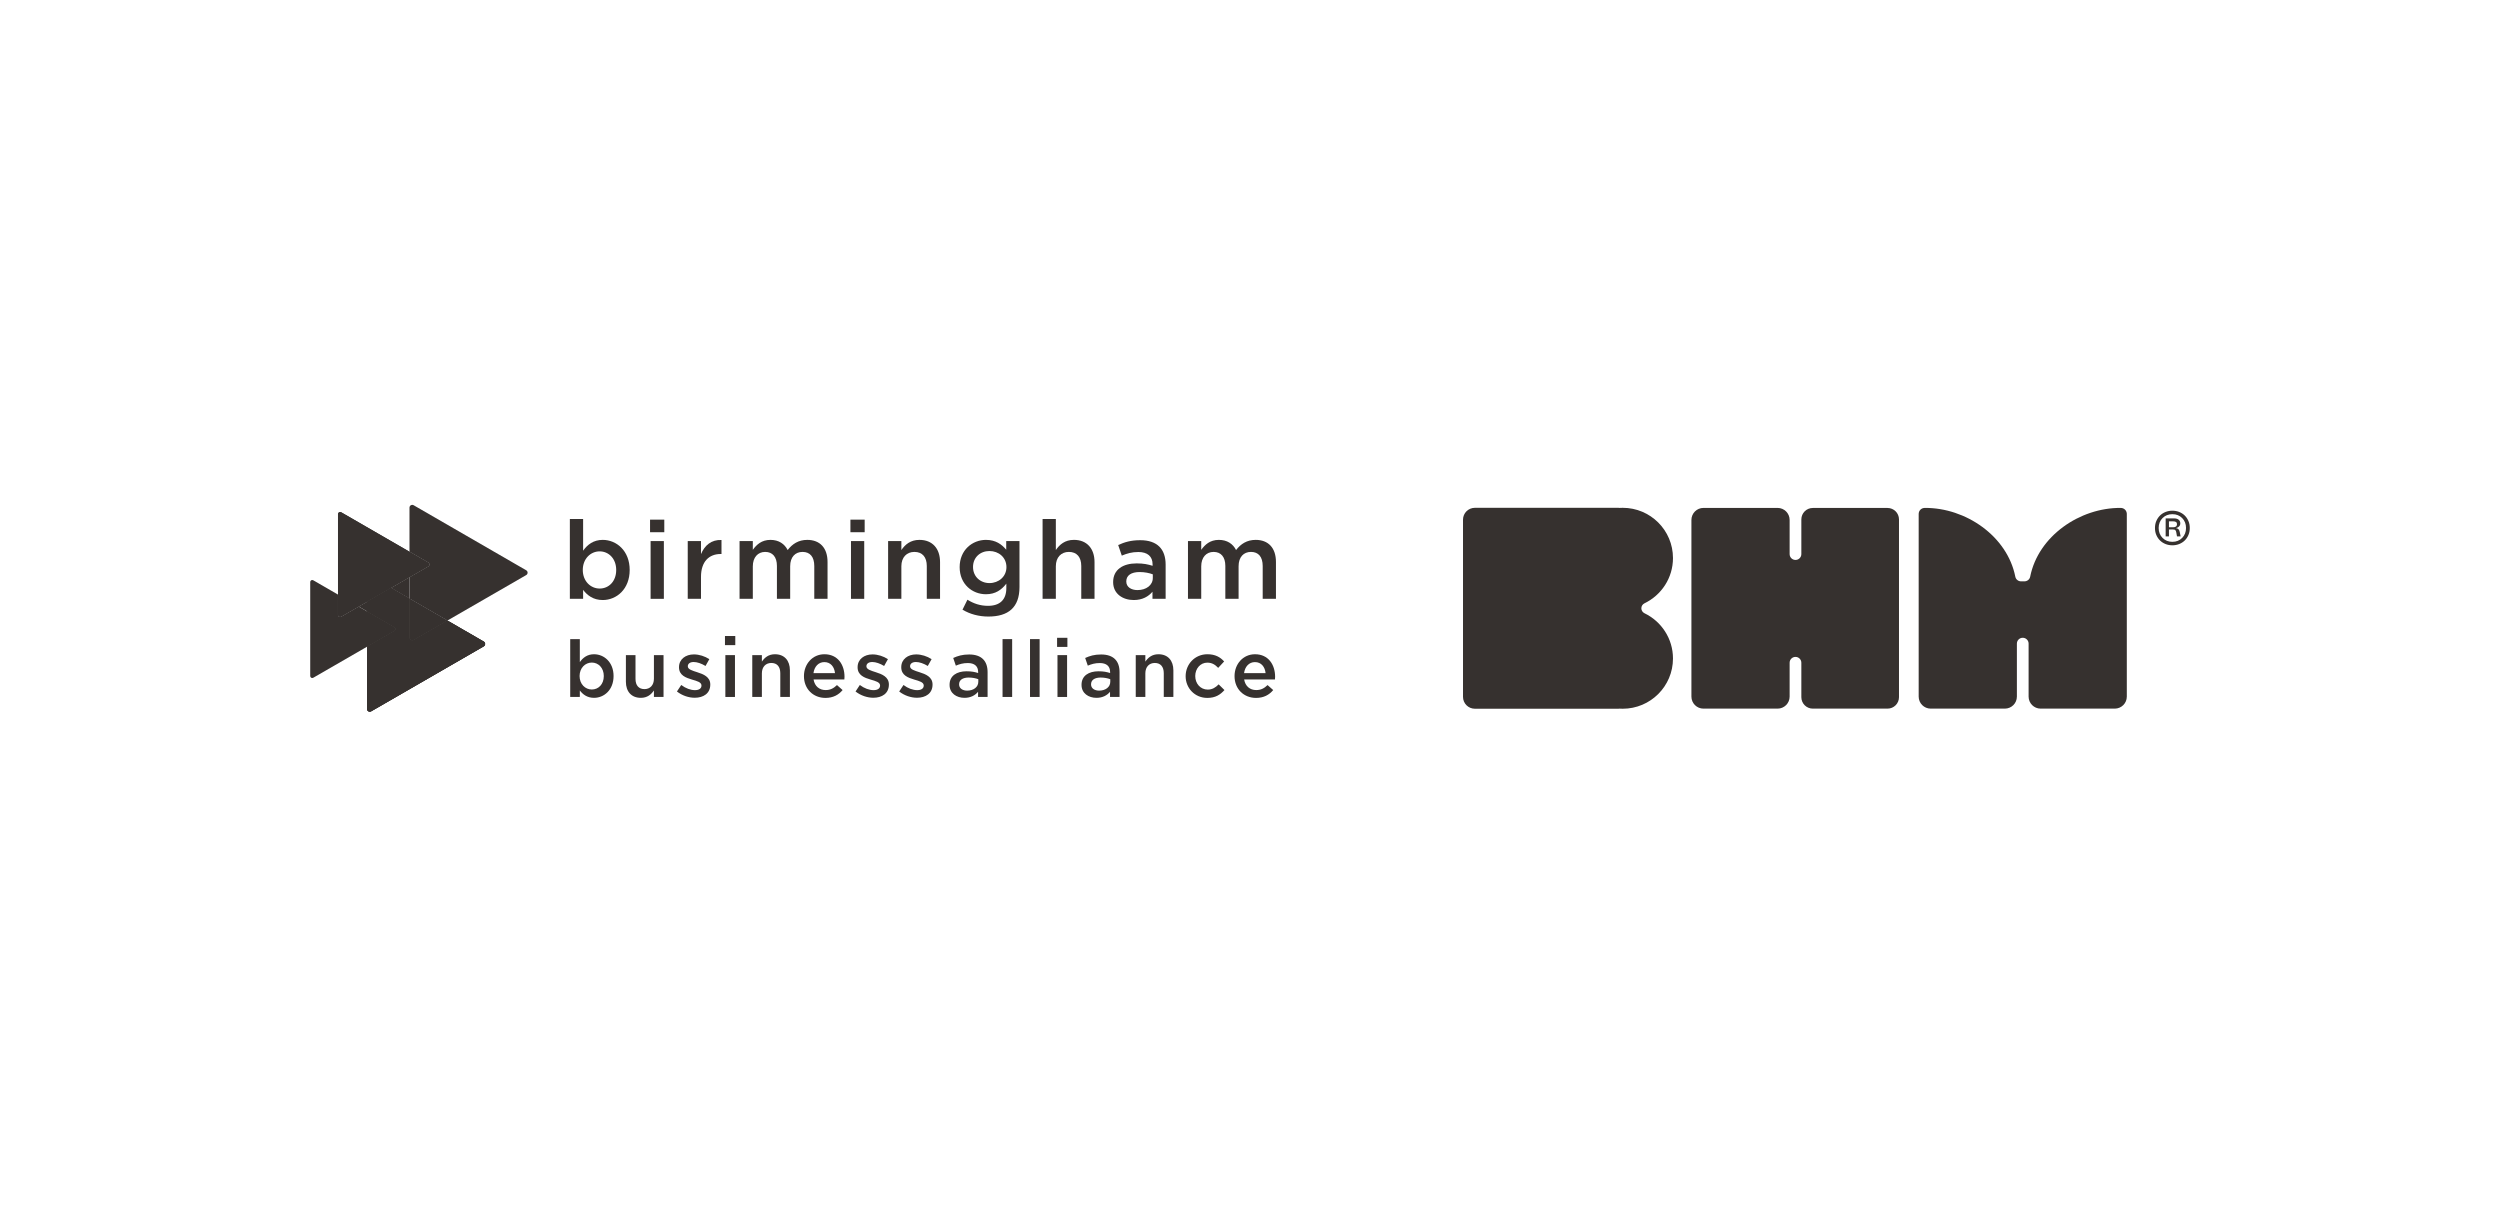 <svg width="411" height="200" viewBox="0 0 411 200" fill="none" xmlns="http://www.w3.org/2000/svg">
<path d="M58.966 99.713L60.337 100.505V98.921L58.966 99.713Z" fill="#36312F"/>
<path d="M64.266 96.654L67.32 98.419V94.891L64.266 96.654Z" fill="#36312F"/>
<path d="M270.362 99.178C273.129 97.843 275.038 95.016 275.038 91.742C275.038 87.181 271.335 83.484 266.766 83.484C266.594 83.484 266.424 83.491 266.255 83.501C266.195 83.491 266.134 83.484 266.071 83.484H242.47C241.392 83.484 240.518 84.357 240.518 85.433V114.567C240.518 115.643 241.392 116.516 242.47 116.516H266.071C266.134 116.516 266.195 116.509 266.255 116.498C266.424 116.509 266.594 116.516 266.766 116.516C271.335 116.516 275.038 112.818 275.038 108.258C275.038 104.984 273.129 102.157 270.362 100.822C270.044 100.668 269.837 100.352 269.837 100C269.837 99.647 270.044 99.332 270.362 99.178Z" fill="#36312F"/>
<path d="M310.307 83.509H298.028C296.986 83.509 296.141 84.353 296.141 85.393V91.094C296.141 91.625 295.71 92.055 295.178 92.055C294.646 92.055 294.215 91.625 294.215 91.094V85.479C294.215 84.386 293.328 83.501 292.234 83.501H280.05C278.956 83.501 278.069 84.387 278.069 85.479V114.521C278.069 115.613 278.956 116.499 280.05 116.499H292.234C293.328 116.499 294.215 115.613 294.215 114.521V108.955C294.215 108.424 294.646 107.994 295.178 107.994C295.71 107.994 296.141 108.424 296.141 108.955V114.615C296.141 115.655 296.986 116.499 298.028 116.499H310.307C311.349 116.499 312.194 115.655 312.194 114.615V85.393C312.194 84.353 311.349 83.509 310.307 83.509Z" fill="#36312F"/>
<path d="M349.639 84.385C349.593 83.927 349.234 83.564 348.776 83.513C348.752 83.509 348.729 83.507 348.704 83.505C348.695 83.504 348.686 83.502 348.677 83.502C348.666 83.502 348.656 83.502 348.645 83.502C348.64 83.502 348.635 83.501 348.63 83.501L348.629 83.502C341.936 83.457 335.087 88.12 333.759 94.814C333.671 95.259 333.272 95.574 332.817 95.574H332.261C331.806 95.574 331.407 95.259 331.319 94.814C329.991 88.12 323.142 83.457 316.449 83.502L316.448 83.501C316.443 83.501 316.438 83.502 316.433 83.502C316.422 83.502 316.412 83.502 316.401 83.502C316.392 83.502 316.383 83.504 316.374 83.505C316.349 83.507 316.326 83.509 316.302 83.513C315.844 83.564 315.485 83.927 315.439 84.385C315.437 84.404 315.435 84.424 315.434 84.443C315.433 84.456 315.43 84.468 315.43 84.481V114.521C315.43 115.613 316.317 116.499 317.411 116.499H329.595C330.689 116.499 331.576 115.613 331.576 114.521V105.81C331.576 105.279 332.007 104.849 332.539 104.849C333.071 104.849 333.502 105.279 333.502 105.81V114.521C333.502 115.613 334.389 116.499 335.483 116.499H347.667C348.761 116.499 349.648 115.613 349.648 114.521V84.481C349.648 84.468 349.645 84.456 349.644 84.443C349.643 84.424 349.641 84.404 349.639 84.385Z" fill="#36312F"/>
<path d="M359.772 85.641C359.621 85.29 359.417 84.991 359.16 84.742C358.904 84.493 358.6 84.3 358.25 84.163C357.899 84.026 357.529 83.958 357.139 83.958C356.749 83.958 356.378 84.026 356.028 84.163C355.677 84.3 355.374 84.493 355.117 84.742C354.861 84.991 354.656 85.29 354.504 85.641C354.352 85.99 354.277 86.378 354.277 86.803C354.277 87.229 354.352 87.617 354.504 87.967C354.656 88.317 354.861 88.616 355.117 88.865C355.374 89.114 355.677 89.306 356.028 89.444C356.378 89.581 356.749 89.649 357.139 89.649C357.529 89.649 357.899 89.581 358.25 89.444C358.6 89.307 358.904 89.114 359.16 88.865C359.417 88.616 359.621 88.317 359.772 87.967C359.924 87.617 360 87.229 360 86.803C360 86.378 359.924 85.99 359.772 85.641ZM358.749 88.432C358.326 88.861 357.789 89.076 357.139 89.076C356.488 89.076 355.95 88.861 355.524 88.432C355.097 88.003 354.884 87.46 354.884 86.803C354.884 86.14 355.097 85.595 355.524 85.17C355.95 84.744 356.488 84.531 357.139 84.531C357.789 84.531 358.326 84.744 358.749 85.17C359.17 85.595 359.382 86.14 359.382 86.803C359.382 87.46 359.17 88.003 358.749 88.432Z" fill="#36312F"/>
<path d="M358.174 87.042C358.098 86.94 357.952 86.865 357.734 86.814C357.937 86.771 358.105 86.683 358.238 86.549C358.373 86.416 358.44 86.244 358.44 86.035C358.44 85.79 358.35 85.593 358.174 85.446C357.996 85.298 357.741 85.224 357.41 85.224H356.033V88.188H356.575V87.042H357.171C357.395 87.042 357.546 87.079 357.626 87.155C357.705 87.231 357.76 87.37 357.789 87.572L357.897 88.188H358.493L358.352 87.474C358.309 87.287 358.25 87.143 358.174 87.042ZM357.279 86.684H356.575V85.71H357.279C357.489 85.71 357.644 85.748 357.746 85.824C357.847 85.9 357.897 86.021 357.897 86.187C357.897 86.353 357.841 86.477 357.729 86.56C357.617 86.643 357.467 86.684 357.279 86.684Z" fill="#36312F"/>
<path d="M99.089 88.756C97.557 88.756 96.567 89.547 95.864 90.536V85.321H93.684V98.448H95.864V96.973C96.531 97.855 97.521 98.646 99.089 98.646C101.358 98.646 103.52 96.866 103.52 93.701C103.52 90.535 101.34 88.756 99.089 88.756ZM98.584 96.757C97.106 96.757 95.81 95.553 95.81 93.701C95.81 91.848 97.107 90.644 98.584 90.644C100.061 90.644 101.304 91.831 101.304 93.701C101.304 95.589 100.079 96.757 98.584 96.757Z" fill="#36312F"/>
<path d="M109.139 88.953H106.958V98.448H109.139V88.953Z" fill="#36312F"/>
<path d="M109.21 85.429H106.869V87.497H109.21V85.429Z" fill="#36312F"/>
<path d="M115.244 91.093V88.953H113.064V98.448H115.244V94.834C115.244 92.316 116.577 91.076 118.486 91.076H118.613V88.774C116.937 88.703 115.838 89.673 115.244 91.093Z" fill="#36312F"/>
<path d="M133.868 93.053V98.448H136.048V92.388C136.048 90.068 134.787 88.756 132.715 88.756C131.275 88.756 130.266 89.421 129.492 90.428C128.987 89.421 128.032 88.756 126.663 88.756C125.204 88.756 124.375 89.547 123.763 90.392V88.953H121.583V98.448H123.763V93.108C123.763 91.633 124.591 90.734 125.799 90.734C127.005 90.734 127.726 91.561 127.726 93.036V98.448H129.905V93.09C129.905 91.561 130.752 90.734 131.941 90.734C133.166 90.734 133.868 91.543 133.868 93.053Z" fill="#36312F"/>
<path d="M142.079 88.953H139.901V98.448H142.079V88.953Z" fill="#36312F"/>
<path d="M142.151 85.429H139.81V87.497H142.151V85.429Z" fill="#36312F"/>
<path d="M151.158 88.756C149.681 88.756 148.797 89.53 148.185 90.428V88.953H146.005V98.448H148.185V93.09C148.185 91.615 149.069 90.734 150.329 90.734C151.626 90.734 152.364 91.579 152.364 93.054V98.448H154.544V92.406C154.544 90.195 153.301 88.756 151.158 88.756Z" fill="#36312F"/>
<path d="M165.423 90.374C164.684 89.493 163.694 88.756 162.09 88.756C159.875 88.756 157.767 90.411 157.767 93.234C157.767 96.057 159.857 97.693 162.09 97.693C163.658 97.693 164.649 96.973 165.441 95.949V96.686C165.441 98.592 164.378 99.599 162.433 99.599C161.136 99.599 160.055 99.221 159.046 98.592L158.236 100.229C159.461 100.966 160.92 101.361 162.487 101.361C165.765 101.361 167.603 99.868 167.603 96.507V88.953H165.423L165.423 90.374ZM162.668 95.859C161.172 95.859 159.965 94.799 159.965 93.215C159.965 91.633 161.154 90.589 162.668 90.589C164.18 90.589 165.459 91.633 165.459 93.234C165.459 94.799 164.18 95.859 162.668 95.859Z" fill="#36312F"/>
<path d="M179.94 98.448V92.406C179.94 90.195 178.696 88.755 176.553 88.755C175.076 88.755 174.193 89.529 173.581 90.428V85.321H171.401V98.448H173.581V93.09C173.581 91.615 174.464 90.734 175.724 90.734C177.021 90.734 177.76 91.579 177.76 93.053V98.448H179.94Z" fill="#36312F"/>
<path d="M189.467 97.279V98.448H191.63V92.82C191.63 90.284 190.26 88.809 187.451 88.809C185.901 88.809 184.874 89.133 183.829 89.601L184.423 91.345C185.288 90.986 186.082 90.751 187.144 90.751C188.657 90.751 189.485 91.471 189.485 92.784V93.018C188.747 92.784 188.009 92.622 186.856 92.622C184.64 92.622 183.001 93.629 183.001 95.679V95.715C183.001 97.621 184.585 98.646 186.388 98.646C187.829 98.646 188.819 98.053 189.467 97.279ZM187 97.01C185.973 97.01 185.162 96.507 185.162 95.607V95.571C185.162 94.599 185.973 94.043 187.342 94.043C188.188 94.043 188.963 94.205 189.522 94.421V95.014C189.522 96.201 188.441 97.01 187 97.01Z" fill="#36312F"/>
<path d="M206.434 88.756C204.994 88.756 203.985 89.421 203.21 90.428C202.705 89.421 201.751 88.756 200.382 88.756C198.923 88.756 198.094 89.547 197.482 90.392V88.953H195.302V98.448H197.482V93.108C197.482 91.633 198.31 90.734 199.517 90.734C200.724 90.734 201.445 91.561 201.445 93.036V98.448H203.624V93.09C203.624 91.561 204.471 90.734 205.66 90.734C206.884 90.734 207.587 91.543 207.587 93.053V98.448H209.767V92.388C209.767 90.068 208.506 88.756 206.434 88.756Z" fill="#36312F"/>
<path d="M60.337 100.505L58.966 99.713L56.094 101.37C56.039 101.402 55.978 101.418 55.917 101.418C55.856 101.418 55.796 101.402 55.742 101.371C55.632 101.307 55.565 101.192 55.565 101.066L55.565 97.748L51.494 95.396C51.392 95.337 51.267 95.337 51.165 95.395C51.063 95.454 51 95.562 51 95.68V111.14C51 111.257 51.063 111.366 51.165 111.425C51.216 111.454 51.273 111.468 51.33 111.468C51.387 111.468 51.443 111.454 51.494 111.425L60.336 106.322L60.337 100.505Z" fill="#36312F"/>
<path d="M86.511 93.754L68.003 83.061C67.862 82.98 67.689 82.979 67.548 83.061C67.407 83.141 67.32 83.292 67.32 83.454V90.706L70.417 92.495C70.526 92.558 70.593 92.674 70.593 92.8C70.593 92.926 70.526 93.041 70.417 93.104L67.32 94.891V98.419L73.552 102.019L86.511 94.541C86.651 94.459 86.738 94.31 86.738 94.147C86.738 93.984 86.651 93.835 86.511 93.754Z" fill="#36312F"/>
<path d="M67.775 105.283C67.696 105.283 67.618 105.263 67.548 105.222C67.407 105.141 67.32 104.991 67.32 104.829V98.419L64.266 96.654L60.337 98.921V100.505L64.881 103.13C64.982 103.189 65.045 103.297 65.045 103.415C65.045 103.532 64.982 103.641 64.881 103.699L60.336 106.322L60.337 116.546C60.337 116.708 60.423 116.858 60.564 116.94C60.634 116.98 60.713 117 60.792 117C60.87 117 60.949 116.98 61.02 116.94L79.529 106.259C79.668 106.178 79.755 106.028 79.755 105.866C79.755 105.703 79.668 105.553 79.529 105.473L73.552 102.019L68.003 105.222C67.933 105.262 67.854 105.283 67.775 105.283Z" fill="#36312F"/>
<path d="M67.775 105.283C67.696 105.283 67.618 105.263 67.548 105.222C67.407 105.141 67.32 104.991 67.32 104.829V98.419L64.266 96.654L60.337 98.921V100.505L64.881 103.13C64.982 103.189 65.045 103.297 65.045 103.415C65.045 103.532 64.982 103.641 64.881 103.699L60.336 106.322L60.337 116.546C60.337 116.708 60.423 116.858 60.564 116.94C60.634 116.98 60.713 117 60.792 117C60.87 117 60.949 116.98 61.02 116.94L79.529 106.259C79.668 106.178 79.755 106.028 79.755 105.866C79.755 105.703 79.668 105.553 79.529 105.473L73.552 102.019L68.003 105.222C67.933 105.262 67.854 105.283 67.775 105.283Z" fill="#36312F"/>
<path d="M67.775 105.283C67.696 105.283 67.618 105.263 67.548 105.222C67.407 105.141 67.32 104.991 67.32 104.829V98.419L64.266 96.654L60.337 98.921V100.505L64.881 103.13C64.982 103.189 65.045 103.297 65.045 103.415C65.045 103.532 64.982 103.641 64.881 103.699L60.336 106.322L60.337 116.546C60.337 116.708 60.423 116.858 60.564 116.94C60.634 116.98 60.713 117 60.792 117C60.87 117 60.949 116.98 61.02 116.94L79.529 106.259C79.668 106.178 79.755 106.028 79.755 105.866C79.755 105.703 79.668 105.553 79.529 105.473L73.552 102.019L68.003 105.222C67.933 105.262 67.854 105.283 67.775 105.283Z" fill="#36312F"/>
<path d="M65.045 103.415C65.045 103.297 64.982 103.189 64.881 103.13L60.337 100.505L60.336 106.322L64.881 103.699C64.982 103.641 65.045 103.532 65.045 103.415Z" fill="#36312F"/>
<path d="M65.045 103.415C65.045 103.297 64.982 103.189 64.881 103.13L60.337 100.505L60.336 106.322L64.881 103.699C64.982 103.641 65.045 103.532 65.045 103.415Z" fill="#36312F"/>
<path d="M67.32 98.419V104.829C67.32 104.991 67.407 105.141 67.548 105.222C67.618 105.263 67.696 105.283 67.775 105.283C67.854 105.283 67.933 105.262 68.003 105.222L73.552 102.019L67.32 98.419Z" fill="#36312F"/>
<path d="M67.32 98.419V104.829C67.32 104.991 67.407 105.141 67.548 105.222C67.618 105.263 67.696 105.283 67.775 105.283C67.854 105.283 67.933 105.262 68.003 105.222L73.552 102.019L67.32 98.419Z" fill="#36312F"/>
<path d="M55.565 84.524L55.565 101.066C55.565 101.192 55.632 101.307 55.742 101.371C55.796 101.402 55.856 101.418 55.917 101.418C55.978 101.418 56.039 101.402 56.094 101.37L58.966 99.713L60.337 98.921L64.266 96.654L67.32 94.891L70.417 93.104C70.526 93.041 70.593 92.926 70.593 92.8C70.593 92.674 70.526 92.558 70.417 92.495L67.32 90.706L56.094 84.22C55.985 84.158 55.851 84.157 55.742 84.22C55.703 84.242 55.676 84.278 55.649 84.312C55.6 84.373 55.565 84.444 55.565 84.524Z" fill="#36312F"/>
<path d="M55.565 84.524L55.565 101.066C55.565 101.192 55.632 101.307 55.742 101.371C55.796 101.402 55.856 101.418 55.917 101.418C55.978 101.418 56.039 101.402 56.094 101.37L58.966 99.713L60.337 98.921L64.266 96.654L67.32 94.891L70.417 93.104C70.526 93.041 70.593 92.926 70.593 92.8C70.593 92.674 70.526 92.558 70.417 92.495L67.32 90.706L56.094 84.22C55.985 84.158 55.851 84.157 55.742 84.22C55.703 84.242 55.676 84.278 55.649 84.312C55.6 84.373 55.565 84.444 55.565 84.524Z" fill="#36312F"/>
<path d="M97.659 107.558C96.55 107.558 95.832 108.131 95.323 108.848V105.069H93.743V114.581H95.323V113.512C95.806 114.15 96.523 114.724 97.659 114.724C99.304 114.724 100.87 113.434 100.87 111.141C100.87 108.847 99.29 107.558 97.659 107.558ZM97.293 113.355C96.223 113.355 95.284 112.483 95.284 111.141C95.284 109.799 96.223 108.926 97.293 108.926C98.364 108.926 99.264 109.786 99.264 111.141C99.264 112.509 98.377 113.355 97.293 113.355Z" fill="#36312F"/>
<path d="M107.505 111.584C107.505 112.652 106.866 113.291 105.952 113.291C105.013 113.291 104.477 112.678 104.477 111.61V107.701H102.898V112.079C102.898 113.681 103.799 114.724 105.352 114.724C106.422 114.724 107.062 114.163 107.505 113.512V114.581H109.085V107.701H107.505V111.584Z" fill="#36312F"/>
<path d="M114.63 110.515C113.821 110.255 113.077 110.047 113.077 109.551V109.525C113.077 109.121 113.43 108.834 114.043 108.834C114.617 108.834 115.322 109.082 115.988 109.486L116.614 108.366C115.883 107.884 114.943 107.584 114.082 107.584C112.711 107.584 111.628 108.379 111.628 109.681V109.707C111.628 111.024 112.764 111.427 113.781 111.727C114.591 111.962 115.322 112.157 115.322 112.691V112.717C115.322 113.174 114.93 113.46 114.252 113.46C113.546 113.46 112.738 113.174 111.994 112.613L111.289 113.681C112.15 114.359 113.234 114.711 114.213 114.711C115.648 114.711 116.771 113.994 116.771 112.548V112.522C116.771 111.284 115.635 110.828 114.63 110.515Z" fill="#36312F"/>
<path d="M120.829 107.701H119.25V114.581H120.829V107.701Z" fill="#36312F"/>
<path d="M120.881 104.561H119.184V106.059H120.881V104.561Z" fill="#36312F"/>
<path d="M127.406 107.558C126.336 107.558 125.696 108.118 125.253 108.769V107.701H123.673V114.581H125.253V110.698C125.253 109.629 125.892 108.991 126.806 108.991C127.745 108.991 128.28 109.603 128.28 110.672V114.581H129.86V110.202C129.86 108.6 128.959 107.558 127.406 107.558Z" fill="#36312F"/>
<path d="M135.536 107.558C133.565 107.558 132.169 109.174 132.169 111.154C132.169 113.291 133.709 114.737 135.706 114.737C136.972 114.737 137.872 114.229 138.525 113.447L137.598 112.626C137.05 113.16 136.501 113.447 135.732 113.447C134.714 113.447 133.931 112.822 133.748 111.701H138.812C138.825 111.545 138.838 111.414 138.838 111.271C138.838 109.278 137.728 107.558 135.536 107.558ZM133.735 110.659C133.878 109.59 134.557 108.848 135.523 108.848C136.567 108.848 137.168 109.642 137.272 110.659H133.735Z" fill="#36312F"/>
<path d="M143.992 110.515C143.183 110.255 142.439 110.047 142.439 109.551V109.525C142.439 109.121 142.792 108.834 143.405 108.834C143.979 108.834 144.684 109.082 145.35 109.486L145.976 108.366C145.245 107.884 144.305 107.584 143.444 107.584C142.073 107.584 140.99 108.379 140.99 109.681V109.707C140.99 111.024 142.126 111.427 143.143 111.727C143.953 111.962 144.684 112.157 144.684 112.691V112.717C144.684 113.174 144.293 113.46 143.613 113.46C142.909 113.46 142.099 113.174 141.356 112.613L140.651 113.681C141.513 114.359 142.596 114.711 143.575 114.711C145.01 114.711 146.133 113.994 146.133 112.548V112.522C146.133 111.284 144.997 110.828 143.992 110.515Z" fill="#36312F"/>
<path d="M151.169 110.515C150.36 110.255 149.616 110.047 149.616 109.551V109.525C149.616 109.121 149.969 108.834 150.582 108.834C151.156 108.834 151.861 109.082 152.527 109.486L153.153 108.366C152.423 107.884 151.482 107.584 150.621 107.584C149.251 107.584 148.167 108.379 148.167 109.681V109.707C148.167 111.024 149.302 111.427 150.321 111.727C151.13 111.962 151.861 112.157 151.861 112.691V112.717C151.861 113.174 151.47 113.46 150.791 113.46C150.086 113.46 149.276 113.174 148.533 112.613L147.828 113.681C148.69 114.359 149.773 114.711 150.752 114.711C152.187 114.711 153.31 113.994 153.31 112.548V112.522C153.31 111.284 152.174 110.828 151.169 110.515Z" fill="#36312F"/>
<path d="M159.332 107.596C158.21 107.596 157.465 107.831 156.709 108.171L157.139 109.433C157.766 109.174 158.34 109.004 159.11 109.004C160.207 109.004 160.807 109.525 160.807 110.476V110.646C160.272 110.476 159.737 110.359 158.901 110.359C157.296 110.359 156.109 111.089 156.109 112.574V112.6C156.109 113.981 157.257 114.724 158.562 114.724C159.606 114.724 160.324 114.294 160.794 113.733V114.581H162.36V110.502C162.36 108.665 161.368 107.596 159.332 107.596ZM160.833 112.092C160.833 112.952 160.05 113.539 159.006 113.539C158.262 113.539 157.675 113.174 157.675 112.522V112.496C157.675 111.792 158.262 111.388 159.254 111.388C159.867 111.388 160.428 111.506 160.833 111.662V112.092Z" fill="#36312F"/>
<path d="M166.398 105.069H164.819V114.58H166.398V105.069Z" fill="#36312F"/>
<path d="M170.913 105.069H169.334V114.58H170.913V105.069Z" fill="#36312F"/>
<path d="M175.48 104.854H173.784V106.352H175.48V104.854Z" fill="#36312F"/>
<path d="M175.429 107.701H173.85V114.581H175.429V107.701Z" fill="#36312F"/>
<path d="M181.027 107.596C179.905 107.596 179.16 107.831 178.403 108.171L178.834 109.433C179.461 109.174 180.035 109.004 180.805 109.004C181.902 109.004 182.502 109.525 182.502 110.476V110.646C181.967 110.476 181.432 110.359 180.596 110.359C178.991 110.359 177.804 111.089 177.804 112.574V112.6C177.804 113.981 178.952 114.724 180.257 114.724C181.301 114.724 182.019 114.294 182.489 113.733V114.581H184.055V110.502C184.055 108.665 183.063 107.596 181.027 107.596ZM182.528 112.092C182.528 112.952 181.745 113.539 180.701 113.539C179.957 113.539 179.369 113.174 179.369 112.522V112.496C179.369 111.792 179.957 111.388 180.949 111.388C181.562 111.388 182.123 111.506 182.528 111.662V112.092Z" fill="#36312F"/>
<path d="M190.45 107.558C189.379 107.558 188.74 108.118 188.296 108.769V107.701H186.716V114.581H188.296V110.698C188.296 109.629 188.935 108.991 189.849 108.991C190.789 108.991 191.324 109.603 191.324 110.672V114.581H192.903V110.202C192.903 108.6 192.003 107.558 190.45 107.558Z" fill="#36312F"/>
<path d="M198.56 113.369C197.346 113.369 196.498 112.379 196.498 111.141C196.498 109.929 197.333 108.939 198.482 108.939C199.277 108.939 199.787 109.291 200.27 109.799L201.248 108.743C200.609 108.04 199.8 107.558 198.495 107.558C196.432 107.558 194.918 109.199 194.918 111.167C194.918 113.135 196.432 114.737 198.481 114.737C199.826 114.737 200.622 114.203 201.3 113.447L200.348 112.509C199.852 113.017 199.303 113.369 198.56 113.369Z" fill="#36312F"/>
<path d="M206.326 107.558C204.355 107.558 202.958 109.174 202.958 111.154C202.958 113.291 204.498 114.737 206.495 114.737C207.762 114.737 208.662 114.229 209.315 113.447L208.388 112.626C207.84 113.16 207.291 113.447 206.522 113.447C205.504 113.447 204.721 112.822 204.538 111.701H209.602C209.615 111.545 209.628 111.414 209.628 111.271C209.628 109.278 208.518 107.558 206.326 107.558ZM204.524 110.659C204.668 109.59 205.347 108.848 206.313 108.848C207.357 108.848 207.957 109.642 208.062 110.659H204.524Z" fill="#36312F"/>
</svg>
